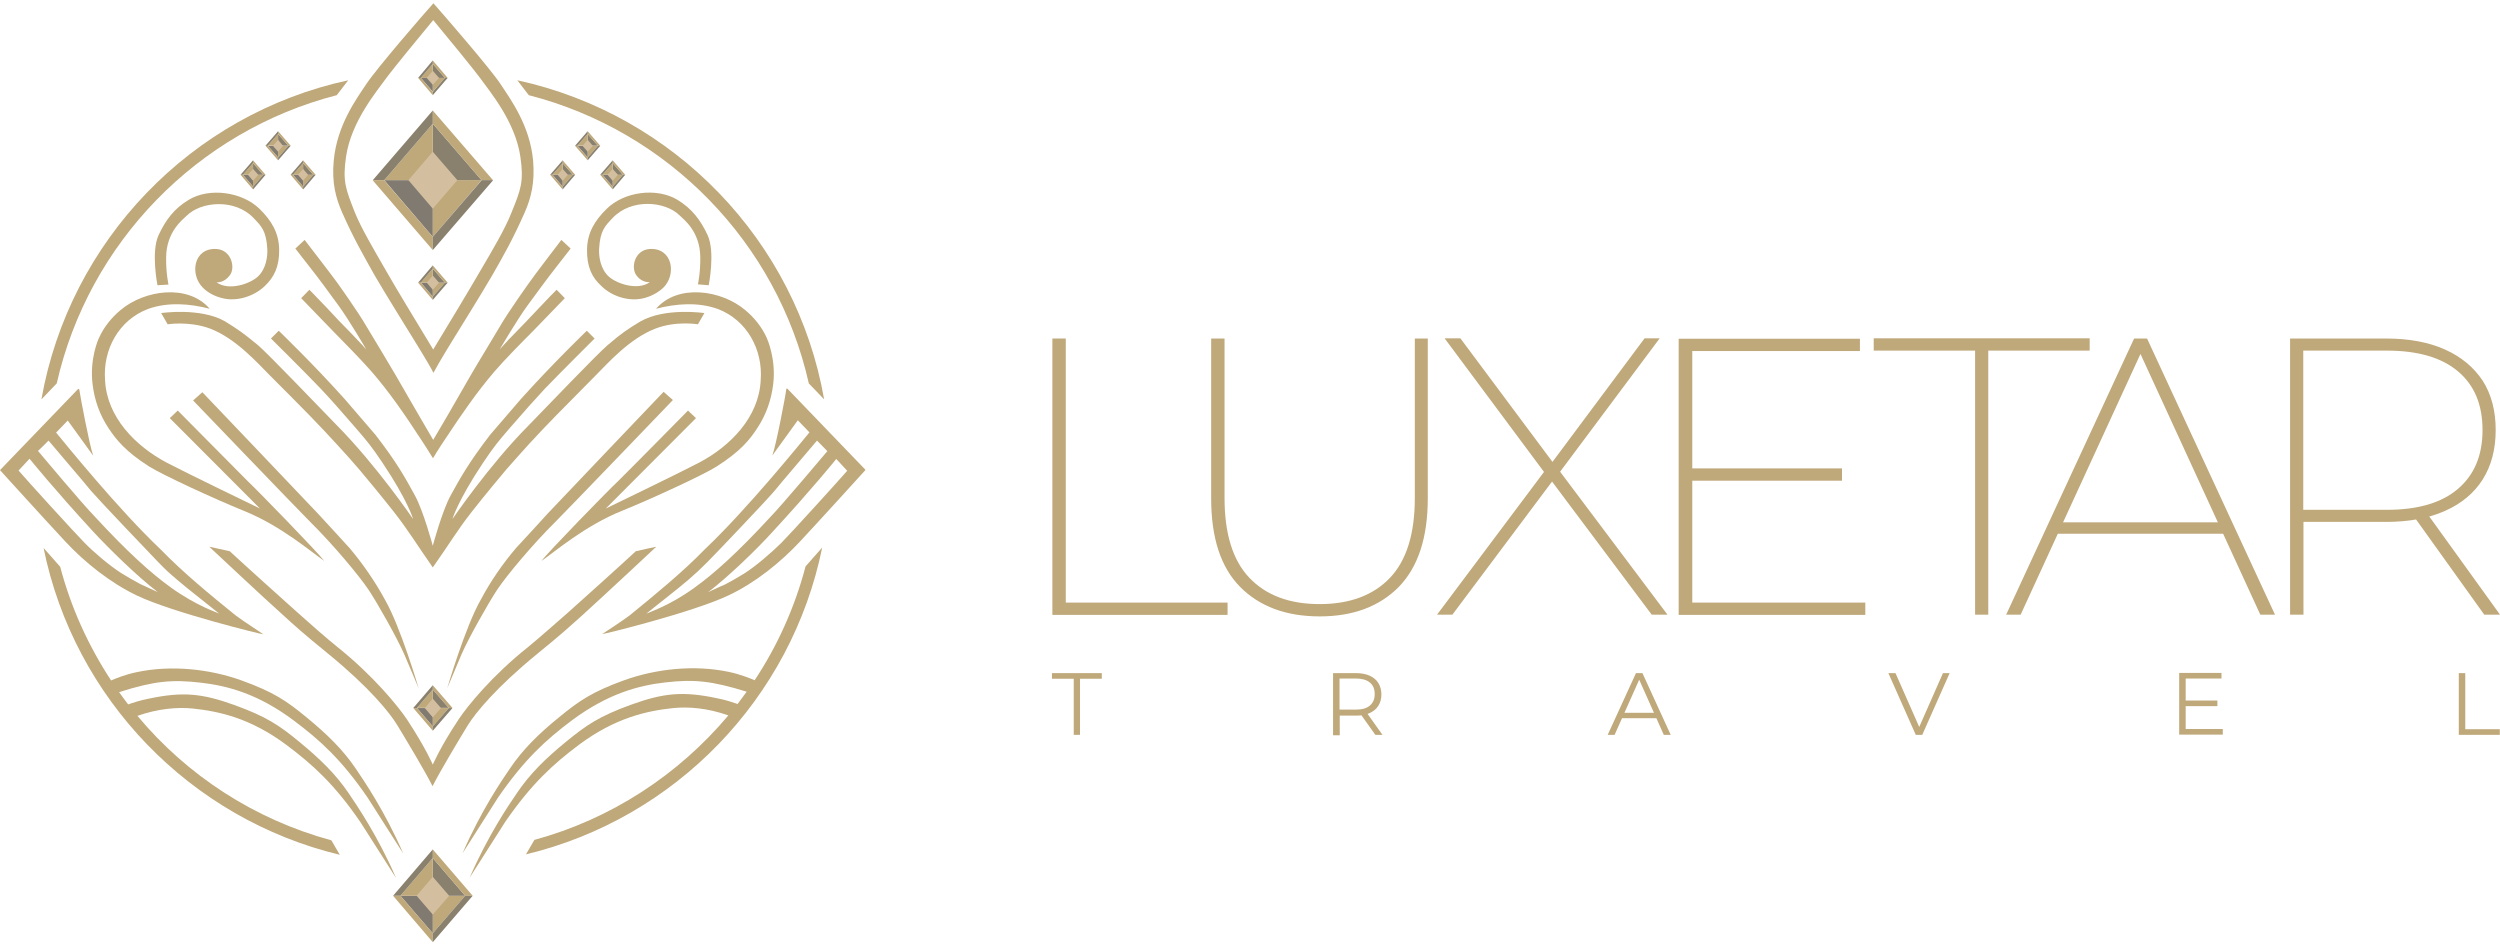 <svg width="620" height="234" viewBox="0 0 620 234" fill="none" xmlns="http://www.w3.org/2000/svg">
<path d="M260.992 152.438V83.953H264.31V149.442H304.437V152.491H260.992V152.438Z" fill="#BFA879"/>
<path d="M327.282 152.866C318.936 152.866 312.355 150.405 307.54 145.536C302.724 140.667 300.37 133.337 300.37 123.599V83.953H303.687V123.492C303.687 132.374 305.72 138.955 309.84 143.289C313.96 147.622 319.738 149.816 327.282 149.816C334.773 149.816 340.605 147.622 344.725 143.289C348.844 138.955 350.877 132.32 350.877 123.492V83.953H354.088V123.599C354.088 133.337 351.68 140.614 346.918 145.536C342.103 150.405 335.576 152.866 327.282 152.866Z" fill="#BFA879"/>
<path d="M356.389 152.438L383.89 115.734V118.356L358.261 83.899H362.167L385.655 115.413H384.371L407.859 83.899H411.604L386.244 117.874V116.109L413.531 152.438H409.625L384.264 118.57H385.548L360.187 152.438H356.389Z" fill="#BFA879"/>
<path d="M419.631 149.442H462.594V152.491H416.313V84.007H461.257V87.056H419.684V149.442H419.631ZM419.042 116.162H456.816V119.212H419.042V116.162Z" fill="#BFA879"/>
<path d="M489.827 152.438V86.949H464.681V83.899H518.238V86.949H493.091V152.438H489.827Z" fill="#BFA879"/>
<path d="M497.531 152.438L529.259 83.953H532.469L564.197 152.438H560.559L530.115 86.2H531.56L501.116 152.438H497.531ZM508.499 132.374L509.784 129.538H551.677L552.961 132.374H508.499Z" fill="#BFA879"/>
<path d="M567.942 152.438V83.953H591.751C597.423 83.953 602.292 84.863 606.358 86.682C610.424 88.501 613.527 91.123 615.721 94.44C617.861 97.811 618.931 101.877 618.931 106.639C618.931 111.4 617.861 115.467 615.721 118.891C613.581 122.262 610.478 124.883 606.358 126.702C602.292 128.522 597.423 129.431 591.751 129.431H569.815L571.26 127.88V152.438H567.942ZM571.26 127.88L569.815 126.435H591.912C599.616 126.435 605.502 124.723 609.568 121.245C613.634 117.767 615.668 112.952 615.668 106.639C615.668 100.325 613.634 95.51 609.568 92.085C605.502 88.661 599.616 86.949 591.912 86.949H569.761L571.206 85.398V127.88H571.26ZM616.096 152.438L598.279 127.559H602.078L620.001 152.438H616.096Z" fill="#BFA879"/>
<path d="M266.289 182.239V168.328H260.885V166.937H273.244V168.328H267.84V182.239H266.289Z" fill="#BFA879"/>
<path d="M330.6 182.239V166.937H336.324C337.609 166.937 338.732 167.151 339.695 167.579C340.605 168.007 341.354 168.595 341.835 169.398C342.317 170.201 342.584 171.11 342.584 172.234C342.584 173.304 342.317 174.267 341.835 175.016C341.354 175.818 340.605 176.407 339.695 176.835C338.786 177.263 337.662 177.477 336.324 177.477H331.509L332.258 176.728V182.346H330.6V182.239ZM332.205 176.728L331.456 175.979H336.271C337.823 175.979 338.946 175.658 339.749 174.963C340.551 174.267 340.926 173.357 340.926 172.127C340.926 170.896 340.551 169.933 339.749 169.291C338.946 168.596 337.769 168.275 336.271 168.275H331.456L332.205 167.525V176.728ZM341.086 182.239L337.127 176.675H338.893L342.852 182.239H341.086Z" fill="#BFA879"/>
<path d="M398.71 182.239L405.719 166.937H407.324L414.333 182.239H412.621L406.2 167.846H406.842L400.422 182.239H398.71ZM401.439 178.119L401.92 176.782H410.802L411.283 178.119H401.439Z" fill="#BFA879"/>
<path d="M475.113 182.239L468.318 166.937H470.084L476.451 181.383H475.488L481.855 166.937H483.513L476.719 182.239H475.113Z" fill="#BFA879"/>
<path d="M542.047 180.795H551.249V182.186H540.441V166.884H550.928V168.275H542.047V180.795ZM541.833 173.732H549.912V175.123H541.833V173.732Z" fill="#BFA879"/>
<path d="M609.782 182.239V166.937H611.387V180.848H619.948V182.239H609.782Z" fill="#BFA879"/>
<path d="M107.382 130.234C107.328 130.234 107.328 130.18 107.328 130.18C107.328 130.18 107.382 130.18 107.382 130.234Z" fill="#BFA879"/>
<path d="M107.436 109.368C107.382 109.314 107.382 109.261 107.329 109.207C107.275 109.314 107.329 109.368 107.436 109.368Z" fill="#BFA879"/>
<path d="M177.739 115.681C183.624 111.935 185.978 108.993 187.744 106.264C189.991 102.893 191.275 99.255 191.757 95.242C192.506 88.982 190.259 84.06 190.152 83.792C188.921 81.064 187.048 78.763 184.801 76.89C178.916 71.915 168.108 70.309 162.704 76.569C167.68 75.285 173.084 74.857 178.006 76.623C185.229 79.352 189.242 86.735 188.654 94.279C188.226 103.482 181.11 110.651 173.405 114.718C168.536 117.286 150.238 126.114 150.238 126.114L172.602 103.696L170.623 101.823C170.623 101.823 156.819 115.841 153.288 119.319C151.041 121.406 135.739 137.082 134.294 139.115C137.611 136.815 145.048 130.394 154.197 126.702C161.474 123.76 174.475 117.767 177.739 115.681Z" fill="#BFA879"/>
<path d="M149.328 157.254C149.435 157.361 171.907 151.85 180.735 147.623C187.316 144.52 193.629 139.437 198.498 134.193C203.688 128.629 214.603 116.591 214.656 116.537L195.448 96.58C195.288 96.366 195.02 96.152 194.967 96.687C194.86 97.971 192.452 110.491 191.543 112.952L197.856 104.231C197.856 104.231 199.194 105.623 200.745 107.228C198.391 110.063 185.39 126.168 174.849 136.173C169.178 142.005 162.597 147.355 156.177 152.599C154.357 153.99 149.328 157.254 149.328 157.254ZM210.108 116.751C208.236 118.945 195.823 132.588 193.736 134.675C191.275 137.083 187.53 140.346 184.587 142.219C183.035 143.182 181.43 144.092 179.825 144.948C178.702 145.376 175.598 146.874 175.598 146.874C180.574 143.075 187.53 136.387 191.596 131.893C201.12 121.567 207.594 113.648 207.38 113.808L210.108 116.751ZM170.676 143.824C172.87 141.898 173.405 141.416 175.438 139.383C177.525 137.297 190.258 123.921 192.131 121.674C193.522 119.908 200.531 111.775 202.618 109.261C204.009 110.705 205.186 111.882 205.186 111.882C205.186 111.882 193.843 125.365 191.061 128.201C183.089 136.868 177.15 142.219 172.228 145.75C165.914 150.352 160.457 152.01 160.243 152.224C160.831 151.689 168.75 145.536 170.676 143.824Z" fill="#BFA879"/>
<path d="M123.272 146.285C125.734 142.593 132.208 134.889 137.772 129.378C141.25 125.9 166.878 99.202 166.878 99.202C166.878 99.202 164.577 97.222 164.577 97.168C164.577 97.168 136.916 126.167 135.792 127.398C133.438 130.02 130.656 133.016 128.034 135.852C124.771 139.65 121.667 144.145 119.313 148.585C115.407 155.327 110.913 170.683 110.913 170.683C110.913 170.683 113.374 164.797 114.498 162.175C116.264 158.163 120.865 149.977 123.272 146.285Z" fill="#BFA879"/>
<path d="M175.76 70.738C175.76 70.738 177.418 62.498 175.492 58.325C173.727 54.526 171.533 51.69 168.002 49.55C162.812 46.447 154.786 47.517 150.453 51.797C147.51 54.687 145.637 57.736 145.584 61.91C145.53 66.136 146.761 68.811 149.222 71.005C151.844 73.573 156.124 74.858 159.655 73.948C161.207 73.573 163.026 72.717 164.471 71.38C167.841 68.116 166.825 61.428 161.153 61.749C157.462 61.963 156.391 66.243 157.783 68.223C158.157 68.758 159.227 70.042 161.153 69.989C157.997 72.182 152.807 70.256 150.988 68.597C148.847 66.671 148.473 63.461 148.58 61.642C148.847 57.148 150.078 56.024 151.897 54.098C156.552 49.122 165.006 49.871 168.59 53.456C169.5 54.366 173.62 57.362 173.673 63.782C173.727 67.635 173.085 70.524 173.085 70.524L175.76 70.738Z" fill="#BFA879"/>
<path d="M141.785 209.74C141.731 209.74 141.678 209.74 141.624 209.794C141.731 209.847 141.785 209.847 141.785 209.74Z" fill="#BFA879"/>
<path d="M200.585 95.082L204.384 99.041C197.482 59.662 167.145 28.363 128.302 19.909L131.137 23.601C165.701 32.483 192.72 60.144 200.585 95.082Z" fill="#BFA879"/>
<path d="M187.156 168.703C186.139 168.275 183.571 167.205 180.682 166.616C172.282 164.851 162.812 165.814 154.786 168.703C146.814 171.592 143.657 173.786 138.682 177.852C133.492 182.079 129.639 185.878 126.429 190.64C124.45 193.529 119.26 201.126 114.712 211.613L123.54 197.755C130.014 188.392 135.311 183.524 141.892 178.601C150.773 172.02 158.371 169.987 165.005 169.238C172.068 168.436 176.348 168.81 185.176 171.539C184.427 172.555 183.678 173.572 182.929 174.588C181.805 174.214 179.986 173.572 177.739 173.144C169.339 171.378 164.577 171.86 156.552 174.749C148.58 177.638 145.423 179.832 140.447 183.898C135.257 188.125 131.405 191.924 128.195 196.685C126.215 199.575 121.025 207.172 116.478 217.659L125.306 203.802C131.78 194.438 137.076 189.569 143.657 184.647C152.539 178.066 160.297 176.301 166.932 175.605C170.623 175.23 175.385 175.551 180.628 177.424C168.269 192.138 151.576 203.106 132.529 208.296L130.442 211.881C167.413 202.999 196.305 173.251 203.902 135.798L199.783 140.453C197.108 150.672 192.774 160.196 187.156 168.703Z" fill="#BFA879"/>
<path d="M116.959 126.97C120.277 122.743 124.075 118.195 125.52 116.483C127.286 114.45 128.891 112.685 131.245 110.063C135.418 105.515 139.859 101.021 147.778 93.049C150.774 90.053 156.124 83.953 162.545 81.492C167.627 79.512 173.085 80.422 173.085 80.422L174.69 77.64C174.69 77.64 164.952 76.195 158.799 79.727C155.536 81.706 154.251 82.562 150.667 85.612C148.206 87.698 135.097 101.395 131.031 105.569C121.293 115.36 112.198 128.736 112.198 128.736C112.198 128.736 113.482 124.241 119.795 114.771C122.524 110.705 123.647 109.367 126.376 106.211C129.64 102.412 132.957 98.72 135.151 96.366C139.591 91.765 147.457 83.953 147.457 83.953L145.53 82.027C145.53 82.027 137.023 90.213 129.158 98.988L121.561 107.816C116.317 114.664 114.231 118.356 111.716 122.957C109.629 126.81 107.329 135.317 107.329 135.37C107.329 135.317 105.028 126.81 102.942 122.957C100.427 118.356 98.394 114.664 93.097 107.816L85.499 98.988C77.634 90.213 69.127 82.027 69.127 82.027L67.201 83.953C67.201 83.953 75.066 91.711 79.507 96.366C81.754 98.72 85.018 102.412 88.282 106.211C91.01 109.367 92.134 110.705 94.862 114.771C101.176 124.188 102.46 128.736 102.46 128.736C102.46 128.736 93.364 115.413 83.627 105.569C79.56 101.395 66.452 87.698 63.991 85.612C60.353 82.616 59.122 81.76 55.858 79.727C49.759 76.195 39.968 77.64 39.968 77.64L41.573 80.422C41.573 80.422 46.977 79.566 52.113 81.492C58.533 83.953 63.937 90.106 66.88 93.049C74.799 100.967 79.293 105.515 83.413 110.063C85.82 112.685 87.425 114.45 89.138 116.483C90.582 118.195 94.381 122.743 97.698 126.97C101.229 131.464 103.477 135.21 107.329 140.721C111.235 135.21 113.428 131.464 116.959 126.97Z" fill="#BFA879"/>
<path d="M133.277 162.122C139.591 156.986 141.463 155.22 144.567 152.438C149.543 147.944 162.758 135.584 162.758 135.584C162.758 135.584 157.729 136.655 157.675 136.708C153.93 140.186 144.299 148.853 140.875 151.903C138.467 154.043 133.063 158.751 131.03 160.41C121.935 167.633 115.835 175.231 113.749 178.387C109.094 185.396 107.382 189.57 107.328 189.623C107.328 189.623 105.563 185.45 100.908 178.387C98.821 175.284 92.722 167.687 83.626 160.41C81.593 158.805 76.189 154.097 73.781 151.903C70.357 148.853 60.727 140.186 56.981 136.708L51.898 135.584C51.898 135.584 65.114 147.997 70.09 152.438C73.139 155.22 75.065 156.986 81.379 162.122C91.652 170.522 96.681 176.782 98.554 179.885C100.694 183.417 105.402 191.228 107.275 194.974C109.147 191.228 113.856 183.417 115.996 179.885C117.975 176.729 123.005 170.522 133.277 162.122Z" fill="#BFA879"/>
<path d="M24.558 83.792C24.398 84.06 22.204 88.982 22.953 95.242C23.435 99.255 24.719 102.893 26.966 106.264C28.785 108.993 31.086 111.935 36.971 115.681C40.288 117.767 53.236 123.76 60.513 126.702C69.662 130.394 77.099 136.815 80.416 139.115C78.918 137.082 63.669 121.406 61.422 119.319C57.891 115.788 44.087 101.823 44.087 101.823L42.108 103.696L64.472 126.114C64.472 126.114 46.174 117.286 41.305 114.718C33.654 110.651 26.485 103.482 26.056 94.279C25.468 86.682 29.481 79.352 36.704 76.623C41.626 74.857 47.03 75.285 52.006 76.569C46.602 70.309 35.794 71.915 29.909 76.89C27.662 78.763 25.789 81.064 24.558 83.792Z" fill="#BFA879"/>
<path d="M33.921 147.676C42.749 151.903 65.221 157.414 65.328 157.307C65.328 157.253 60.298 154.043 58.479 152.652C52.059 147.462 45.478 142.058 39.807 136.226C29.266 126.221 16.265 110.117 13.911 107.281C15.463 105.676 16.8 104.285 16.8 104.285L23.113 113.006C22.204 110.545 19.85 98.025 19.689 96.741C19.636 96.259 19.368 96.473 19.208 96.634L0 116.591C0.054 116.644 10.968 128.682 16.158 134.247C21.027 139.49 27.34 144.52 33.921 147.676ZM12.038 109.261C14.125 111.775 21.134 119.908 22.525 121.674C24.451 123.921 37.185 137.297 39.218 139.383C41.251 141.47 41.786 141.951 43.98 143.824C45.906 145.536 53.825 151.689 54.36 152.171C54.146 152.01 48.742 150.298 42.375 145.697C37.453 142.165 31.514 136.815 23.542 128.147C20.759 125.365 9.417 111.829 9.417 111.829C9.417 111.829 10.647 110.705 12.038 109.261ZM7.33 113.755C7.169 113.594 13.643 121.566 23.113 131.839C27.233 136.28 34.135 143.021 39.111 146.82C39.111 146.874 36.008 145.376 34.884 144.894C33.279 144.038 31.674 143.128 30.122 142.165C27.18 140.293 23.381 137.082 20.973 134.621C18.887 132.535 6.42 118.838 4.601 116.698L7.33 113.755Z" fill="#BFA879"/>
<path d="M100.266 162.283C101.389 164.851 103.85 170.79 103.85 170.79C103.85 170.79 99.356 155.434 95.45 148.693C93.043 144.252 89.939 139.758 86.729 135.959C84.161 133.123 81.325 130.074 78.971 127.505C77.848 126.275 50.186 97.276 50.186 97.276L47.886 99.309C47.886 99.309 73.514 126.007 76.992 129.485C82.556 134.996 89.03 142.7 91.491 146.392C93.845 149.977 98.447 158.163 100.266 162.283Z" fill="#BFA879"/>
<path d="M57.035 68.223C58.427 66.297 57.356 61.963 53.665 61.749C47.993 61.428 46.977 68.062 50.348 71.38C51.739 72.771 53.558 73.573 55.163 73.948C58.694 74.857 62.921 73.52 65.596 71.005C68.004 68.758 69.288 66.083 69.234 61.909C69.181 57.736 67.308 54.687 64.365 51.797C60.032 47.571 51.953 46.447 46.816 49.55C43.232 51.69 41.092 54.526 39.326 58.325C37.4 62.498 39.058 70.737 39.058 70.737L41.787 70.577C41.787 70.577 41.145 67.741 41.199 63.836C41.252 57.415 45.372 54.419 46.281 53.51C49.866 49.925 58.32 49.176 62.974 54.151C64.794 56.078 66.024 57.201 66.292 61.696C66.399 63.515 66.024 66.725 63.884 68.651C62.065 70.31 56.875 72.236 53.718 70.042C55.591 70.042 56.608 68.758 57.035 68.223Z" fill="#BFA879"/>
<path d="M73.033 209.741C72.979 209.687 72.926 209.687 72.872 209.687C72.926 209.848 72.979 209.848 73.033 209.741Z" fill="#BFA879"/>
<path d="M83.519 23.601L86.355 19.909C47.511 28.309 17.228 59.662 10.273 99.041L14.071 95.082C21.99 60.144 49.009 32.483 83.519 23.601Z" fill="#BFA879"/>
<path d="M75.548 59.502L73.247 61.642C73.247 61.642 75.922 65.066 76.832 66.243C79.507 69.614 81.38 72.289 83.948 75.767C86.57 79.352 90.85 86.682 90.85 86.682C90.85 86.682 89.138 84.756 87.105 82.669C84.75 80.315 83.466 78.924 81.219 76.516C79.346 74.537 76.725 71.861 76.725 71.861L74.692 73.948C74.692 73.948 80.256 79.727 82.61 82.134C85.178 84.756 89.726 89.357 92.187 92.193C96.575 97.276 100.266 102.626 104.172 108.618C104.333 108.832 106.312 111.882 107.382 113.648C108.399 111.882 110.432 108.832 110.593 108.618C114.552 102.626 118.19 97.329 122.577 92.193C125.039 89.303 129.586 84.702 132.155 82.134C134.509 79.727 140.073 73.948 140.073 73.948L138.04 71.861C138.04 71.861 135.418 74.483 133.546 76.516C131.298 78.924 130.014 80.261 127.66 82.669C125.627 84.702 123.915 86.682 123.915 86.682C123.915 86.682 128.195 79.352 130.817 75.767C133.332 72.343 135.258 69.668 137.933 66.243C138.842 65.066 141.518 61.642 141.518 61.642L139.217 59.502C139.217 59.502 132.101 68.811 131.405 69.882C131.405 69.882 126.055 77.319 123.915 81.064C122.577 83.365 118.03 90.802 116.746 93.049C113.749 98.346 107.917 108.351 107.436 109.1C106.954 108.297 101.122 98.292 98.126 93.049C96.842 90.802 92.294 83.311 90.957 81.064C88.817 77.319 83.466 69.882 83.466 69.882C82.717 68.811 75.548 59.502 75.548 59.502Z" fill="#BFA879"/>
<path d="M49.705 169.291C56.339 170.041 63.937 172.02 72.818 178.655C79.399 183.577 84.75 188.446 91.17 197.809L99.998 211.666C95.45 201.179 90.26 193.636 88.281 190.693C85.071 185.931 81.165 182.132 76.028 177.906C71.106 173.839 67.896 171.646 59.924 168.756C51.898 165.867 42.428 164.904 34.028 166.67C31.085 167.258 28.517 168.328 27.554 168.756C21.936 160.196 17.603 150.726 14.927 140.56L10.808 135.905C18.405 173.358 47.297 203.106 84.268 211.987L82.181 208.403C63.081 203.213 46.388 192.298 34.082 177.531C39.272 175.712 44.087 175.337 47.779 175.712C54.413 176.407 62.171 178.12 71.053 184.754C77.634 189.676 82.984 194.545 89.404 203.908L98.233 217.766C93.685 207.279 88.495 199.735 86.515 196.792C83.305 192.03 79.399 188.232 74.263 184.005C69.341 179.939 66.13 177.745 58.158 174.856C50.133 171.967 45.371 171.485 36.971 173.251C34.724 173.679 32.851 174.321 31.781 174.695C31.032 173.679 30.229 172.662 29.534 171.646C38.362 168.863 42.642 168.489 49.705 169.291Z" fill="#BFA879"/>
<path d="M132.208 39.813C131.405 31.145 126.697 24.725 124.075 20.765C121.56 16.967 109.95 3.591 107.489 0.809C105.028 3.537 93.418 16.967 90.903 20.765C88.281 24.671 83.573 31.145 82.77 39.813C82.235 45.324 83.305 49.176 84.857 52.707C87.8 59.342 90.1 63.247 92.936 68.33C95.183 72.236 102.299 83.686 102.299 83.686C105.777 89.304 107.168 91.765 107.489 92.46C107.864 91.765 109.201 89.304 112.679 83.686C112.679 83.686 119.795 72.236 122.042 68.33C124.931 63.301 127.178 59.342 130.121 52.707C131.673 49.176 132.689 45.324 132.208 39.813ZM126.857 52.707C125.306 56.666 122.31 61.749 119.313 66.832C116.05 72.45 111.983 79.191 107.435 86.682C102.888 79.138 98.768 72.45 95.558 66.832C92.615 61.696 89.619 56.666 88.014 52.707C85.767 46.982 84.91 45.002 85.82 38.849C87.104 30.128 93.364 22.745 95.986 19.107C97.056 17.609 105.135 7.71 107.435 4.982C109.736 7.71 117.815 17.609 118.885 19.107C121.507 22.745 127.767 30.128 129.051 38.849C129.961 45.056 129.158 47.036 126.857 52.707Z" fill="#BFA879"/>
<path d="M107.327 22.745V19.321H110.323L107.327 22.745Z" fill="#BFA879"/>
<path d="M107.327 15.843V19.321H110.323L107.327 15.843Z" fill="#89806E"/>
<path d="M107.327 22.745V19.321H104.385L107.327 22.745Z" fill="#807A71"/>
<path d="M107.327 15.843V19.321H104.385L107.327 15.843Z" fill="#BFA879"/>
<path d="M111.019 19.321L107.327 14.987V15.843L110.323 19.321H111.019Z" fill="#BFA879"/>
<path d="M103.689 19.321L107.328 14.987V15.843L104.385 19.321H103.689Z" fill="#89806E"/>
<path d="M103.689 19.321L107.328 23.601V22.799L104.385 19.321H103.689Z" fill="#BFA879"/>
<path d="M111.019 19.321L107.327 23.601V22.799L110.323 19.321H111.019Z" fill="#89806E"/>
<path d="M107.327 17.556L105.829 19.321L107.327 21.033L108.879 19.321L107.327 17.556Z" fill="#D3BF9F"/>
<path d="M107.327 73.573V70.096H110.323L107.327 73.573Z" fill="#BFA879"/>
<path d="M107.327 66.618V70.096H110.323L107.327 66.618Z" fill="#89806E"/>
<path d="M107.327 73.573V70.096H104.385L107.327 73.573Z" fill="#807A71"/>
<path d="M107.327 66.618V70.096H104.385L107.327 66.618Z" fill="#BFA879"/>
<path d="M111.019 70.096L107.327 65.815V66.618L110.323 70.096H111.019Z" fill="#BFA879"/>
<path d="M103.689 70.096L107.328 65.815V66.618L104.385 70.096H103.689Z" fill="#89806E"/>
<path d="M103.689 70.096L107.328 74.376V73.573L104.385 70.096H103.689Z" fill="#BFA879"/>
<path d="M111.019 70.096L107.327 74.376V73.573L110.323 70.096H111.019Z" fill="#89806E"/>
<path d="M107.327 68.33L105.829 70.096L107.327 71.861L108.879 70.096L107.327 68.33Z" fill="#D3BF9F"/>
<path d="M107.329 180.153V175.605H111.288L107.329 180.153Z" fill="#BFA879"/>
<path d="M107.329 171.003V175.551H111.288L107.329 171.003Z" fill="#89806E"/>
<path d="M107.33 180.153V175.605H103.424L107.33 180.153Z" fill="#807A71"/>
<path d="M107.33 171.003V175.551H103.424L107.33 171.003Z" fill="#BFA879"/>
<path d="M112.198 175.551L107.329 169.934V171.004L111.288 175.551V175.605H112.198V175.551Z" fill="#BFA879"/>
<path d="M102.514 175.551L107.329 169.934V171.004L103.423 175.551V175.605H102.514V175.551Z" fill="#89806E"/>
<path d="M102.514 175.605L107.329 181.223V180.153L103.423 175.605H102.514Z" fill="#BFA879"/>
<path d="M112.198 175.605L107.329 181.223V180.153L111.288 175.605H112.198Z" fill="#89806E"/>
<path d="M107.329 173.251L105.35 175.605L107.329 177.906L109.362 175.605L107.329 173.251Z" fill="#D3BF9F"/>
<path d="M107.328 231.462V222.152H115.354L107.328 231.462Z" fill="#BFA879"/>
<path d="M107.328 212.79V222.153H115.354L107.328 212.79Z" fill="#89806E"/>
<path d="M107.328 231.462V222.152H99.303L107.328 231.462Z" fill="#807A71"/>
<path d="M107.328 212.79V222.153H99.303L107.328 212.79Z" fill="#BFA879"/>
<path d="M117.226 222.153L107.328 210.649V212.79L115.354 222.153H117.226Z" fill="#BFA879"/>
<path d="M97.484 222.153L107.329 210.649V212.79L99.303 222.153H99.357H97.484Z" fill="#89806E"/>
<path d="M97.484 222.152L107.329 233.656V231.462L99.303 222.152H99.357H97.484Z" fill="#BFA879"/>
<path d="M117.226 222.152L107.328 233.656V231.462L115.354 222.152H117.226Z" fill="#89806E"/>
<path d="M107.328 217.444L103.315 222.153L107.328 226.807L111.395 222.153L107.328 217.444Z" fill="#D3BF9F"/>
<path d="M107.327 58.752V44.681H119.419L107.327 58.752Z" fill="#BFA879"/>
<path d="M107.327 30.663V44.681H119.419L107.327 30.663Z" fill="#89806E"/>
<path d="M107.327 58.752V44.681H95.289L107.327 58.752Z" fill="#807A71"/>
<path d="M107.327 30.663V44.681H95.289L107.327 30.663Z" fill="#BFA879"/>
<path d="M122.255 44.681L107.327 27.399V30.663L119.419 44.681H122.255Z" fill="#BFA879"/>
<path d="M92.454 44.681L107.328 27.399V30.663L95.29 44.681H92.454Z" fill="#89806E"/>
<path d="M92.454 44.734L107.328 62.016V58.752L95.29 44.734V44.681H92.454V44.734Z" fill="#BFA879"/>
<path d="M122.255 44.734L107.327 62.016V58.752L119.419 44.734V44.681H122.255V44.734Z" fill="#89806E"/>
<path d="M107.328 37.619L101.282 44.681L107.328 51.744L113.428 44.681L107.328 37.619Z" fill="#D3BF9F"/>
<path d="M139.537 46.286V43.344H142.052L139.537 46.286Z" fill="#BFA879"/>
<path d="M139.537 40.454V43.343H142.052L139.537 40.454Z" fill="#89806E"/>
<path d="M139.537 46.286V43.344H137.022L139.537 46.286Z" fill="#807A71"/>
<path d="M139.537 40.454V43.343H137.022L139.537 40.454Z" fill="#BFA879"/>
<path d="M142.64 43.344L139.537 39.759V40.454L142.052 43.344H142.64Z" fill="#BFA879"/>
<path d="M136.434 43.344L139.537 39.759V40.454L137.022 43.344H136.434Z" fill="#89806E"/>
<path d="M136.434 43.344L139.537 46.982V46.286L137.022 43.344H136.434Z" fill="#BFA879"/>
<path d="M142.64 43.344L139.537 46.982V46.286L142.052 43.344H142.64Z" fill="#89806E"/>
<path d="M139.537 41.899L138.307 43.344L139.537 44.842L140.821 43.344L139.537 41.899Z" fill="#D3BF9F"/>
<path d="M145.743 39.063V36.174H148.258L145.743 39.063Z" fill="#BFA879"/>
<path d="M145.743 33.231V36.121H148.258L145.743 33.231Z" fill="#89806E"/>
<path d="M145.743 39.063V36.174H143.229L145.743 39.063Z" fill="#807A71"/>
<path d="M145.743 33.231V36.121H143.229L145.743 33.231Z" fill="#BFA879"/>
<path d="M148.846 36.12L145.743 32.536V33.231L148.258 36.12V36.174H148.846V36.12Z" fill="#BFA879"/>
<path d="M142.64 36.12L145.743 32.536V33.231L143.228 36.12V36.174H142.64V36.12Z" fill="#89806E"/>
<path d="M142.64 36.174L145.743 39.759V39.063L143.228 36.174H142.64Z" fill="#BFA879"/>
<path d="M148.846 36.174L145.743 39.759V39.063L148.258 36.174H148.846Z" fill="#89806E"/>
<path d="M145.743 34.676L144.459 36.174L145.743 37.618L147.027 36.174L145.743 34.676Z" fill="#D3BF9F"/>
<path d="M151.95 46.286V43.344H154.465L151.95 46.286Z" fill="#BFA879"/>
<path d="M151.95 40.454V43.343H154.465L151.95 40.454Z" fill="#89806E"/>
<path d="M151.949 46.286V43.344H149.435L151.949 46.286Z" fill="#807A71"/>
<path d="M151.949 40.454V43.343H149.435L151.949 40.454Z" fill="#BFA879"/>
<path d="M155.053 43.344L151.95 39.759V40.454L154.465 43.344H155.053Z" fill="#BFA879"/>
<path d="M148.847 43.344L151.95 39.759V40.454L149.435 43.344H148.847Z" fill="#89806E"/>
<path d="M148.847 43.344L151.95 46.982V46.286L149.435 43.344H148.847Z" fill="#BFA879"/>
<path d="M155.053 43.344L151.95 46.982V46.286L154.465 43.344H155.053Z" fill="#89806E"/>
<path d="M151.949 41.899L150.665 43.344L151.949 44.842L153.233 43.344L151.949 41.899Z" fill="#D3BF9F"/>
<path d="M62.759 46.286V43.344H65.274L62.759 46.286Z" fill="#BFA879"/>
<path d="M62.759 40.454V43.343H65.274L62.759 40.454Z" fill="#89806E"/>
<path d="M62.759 46.286V43.344H60.244L62.759 46.286Z" fill="#807A71"/>
<path d="M62.759 40.454V43.343H60.244L62.759 40.454Z" fill="#BFA879"/>
<path d="M65.862 43.344L62.759 39.759V40.454L65.274 43.344H65.862Z" fill="#BFA879"/>
<path d="M59.656 43.344L62.759 39.759V40.454L60.245 43.344H59.656Z" fill="#89806E"/>
<path d="M59.656 43.344L62.759 46.982V46.286L60.245 43.344H59.656Z" fill="#BFA879"/>
<path d="M65.862 43.344L62.759 46.982V46.286L65.274 43.344H65.862Z" fill="#89806E"/>
<path d="M62.76 41.899L61.476 43.344L62.76 44.842L64.044 43.344L62.76 41.899Z" fill="#D3BF9F"/>
<path d="M68.966 39.063V36.174H71.481L68.966 39.063Z" fill="#BFA879"/>
<path d="M68.966 33.231V36.121H71.481L68.966 33.231Z" fill="#89806E"/>
<path d="M68.966 39.063V36.174H66.451L68.966 39.063Z" fill="#807A71"/>
<path d="M68.966 33.231V36.121H66.451L68.966 33.231Z" fill="#BFA879"/>
<path d="M72.069 36.12L68.966 32.536V33.231L71.481 36.12V36.174H72.069V36.12Z" fill="#BFA879"/>
<path d="M65.862 36.12L68.966 32.536V33.231L66.451 36.12V36.174H65.862V36.12Z" fill="#89806E"/>
<path d="M65.862 36.174L68.966 39.759V39.063L66.451 36.174H65.862Z" fill="#BFA879"/>
<path d="M72.069 36.174L68.966 39.759V39.063L71.481 36.174H72.069Z" fill="#89806E"/>
<path d="M68.966 34.676L67.682 36.174L68.966 37.618L70.196 36.174L68.966 34.676Z" fill="#D3BF9F"/>
<path d="M75.172 46.286V43.344H77.686L75.172 46.286Z" fill="#BFA879"/>
<path d="M75.172 40.454V43.343H77.686L75.172 40.454Z" fill="#89806E"/>
<path d="M75.172 46.286V43.344H72.657L75.172 46.286Z" fill="#807A71"/>
<path d="M75.172 40.454V43.343H72.657L75.172 40.454Z" fill="#BFA879"/>
<path d="M78.275 43.344L75.172 39.759V40.454L77.686 43.344H78.275Z" fill="#BFA879"/>
<path d="M72.069 43.344L75.173 39.759V40.454L72.658 43.344H72.069Z" fill="#89806E"/>
<path d="M72.069 43.344L75.173 46.982V46.286L72.658 43.344H72.069Z" fill="#BFA879"/>
<path d="M78.275 43.344L75.172 46.982V46.286L77.686 43.344H78.275Z" fill="#89806E"/>
<path d="M75.172 41.899L73.888 43.344L75.172 44.842L76.402 43.344L75.172 41.899Z" fill="#D3BF9F"/>
</svg>
